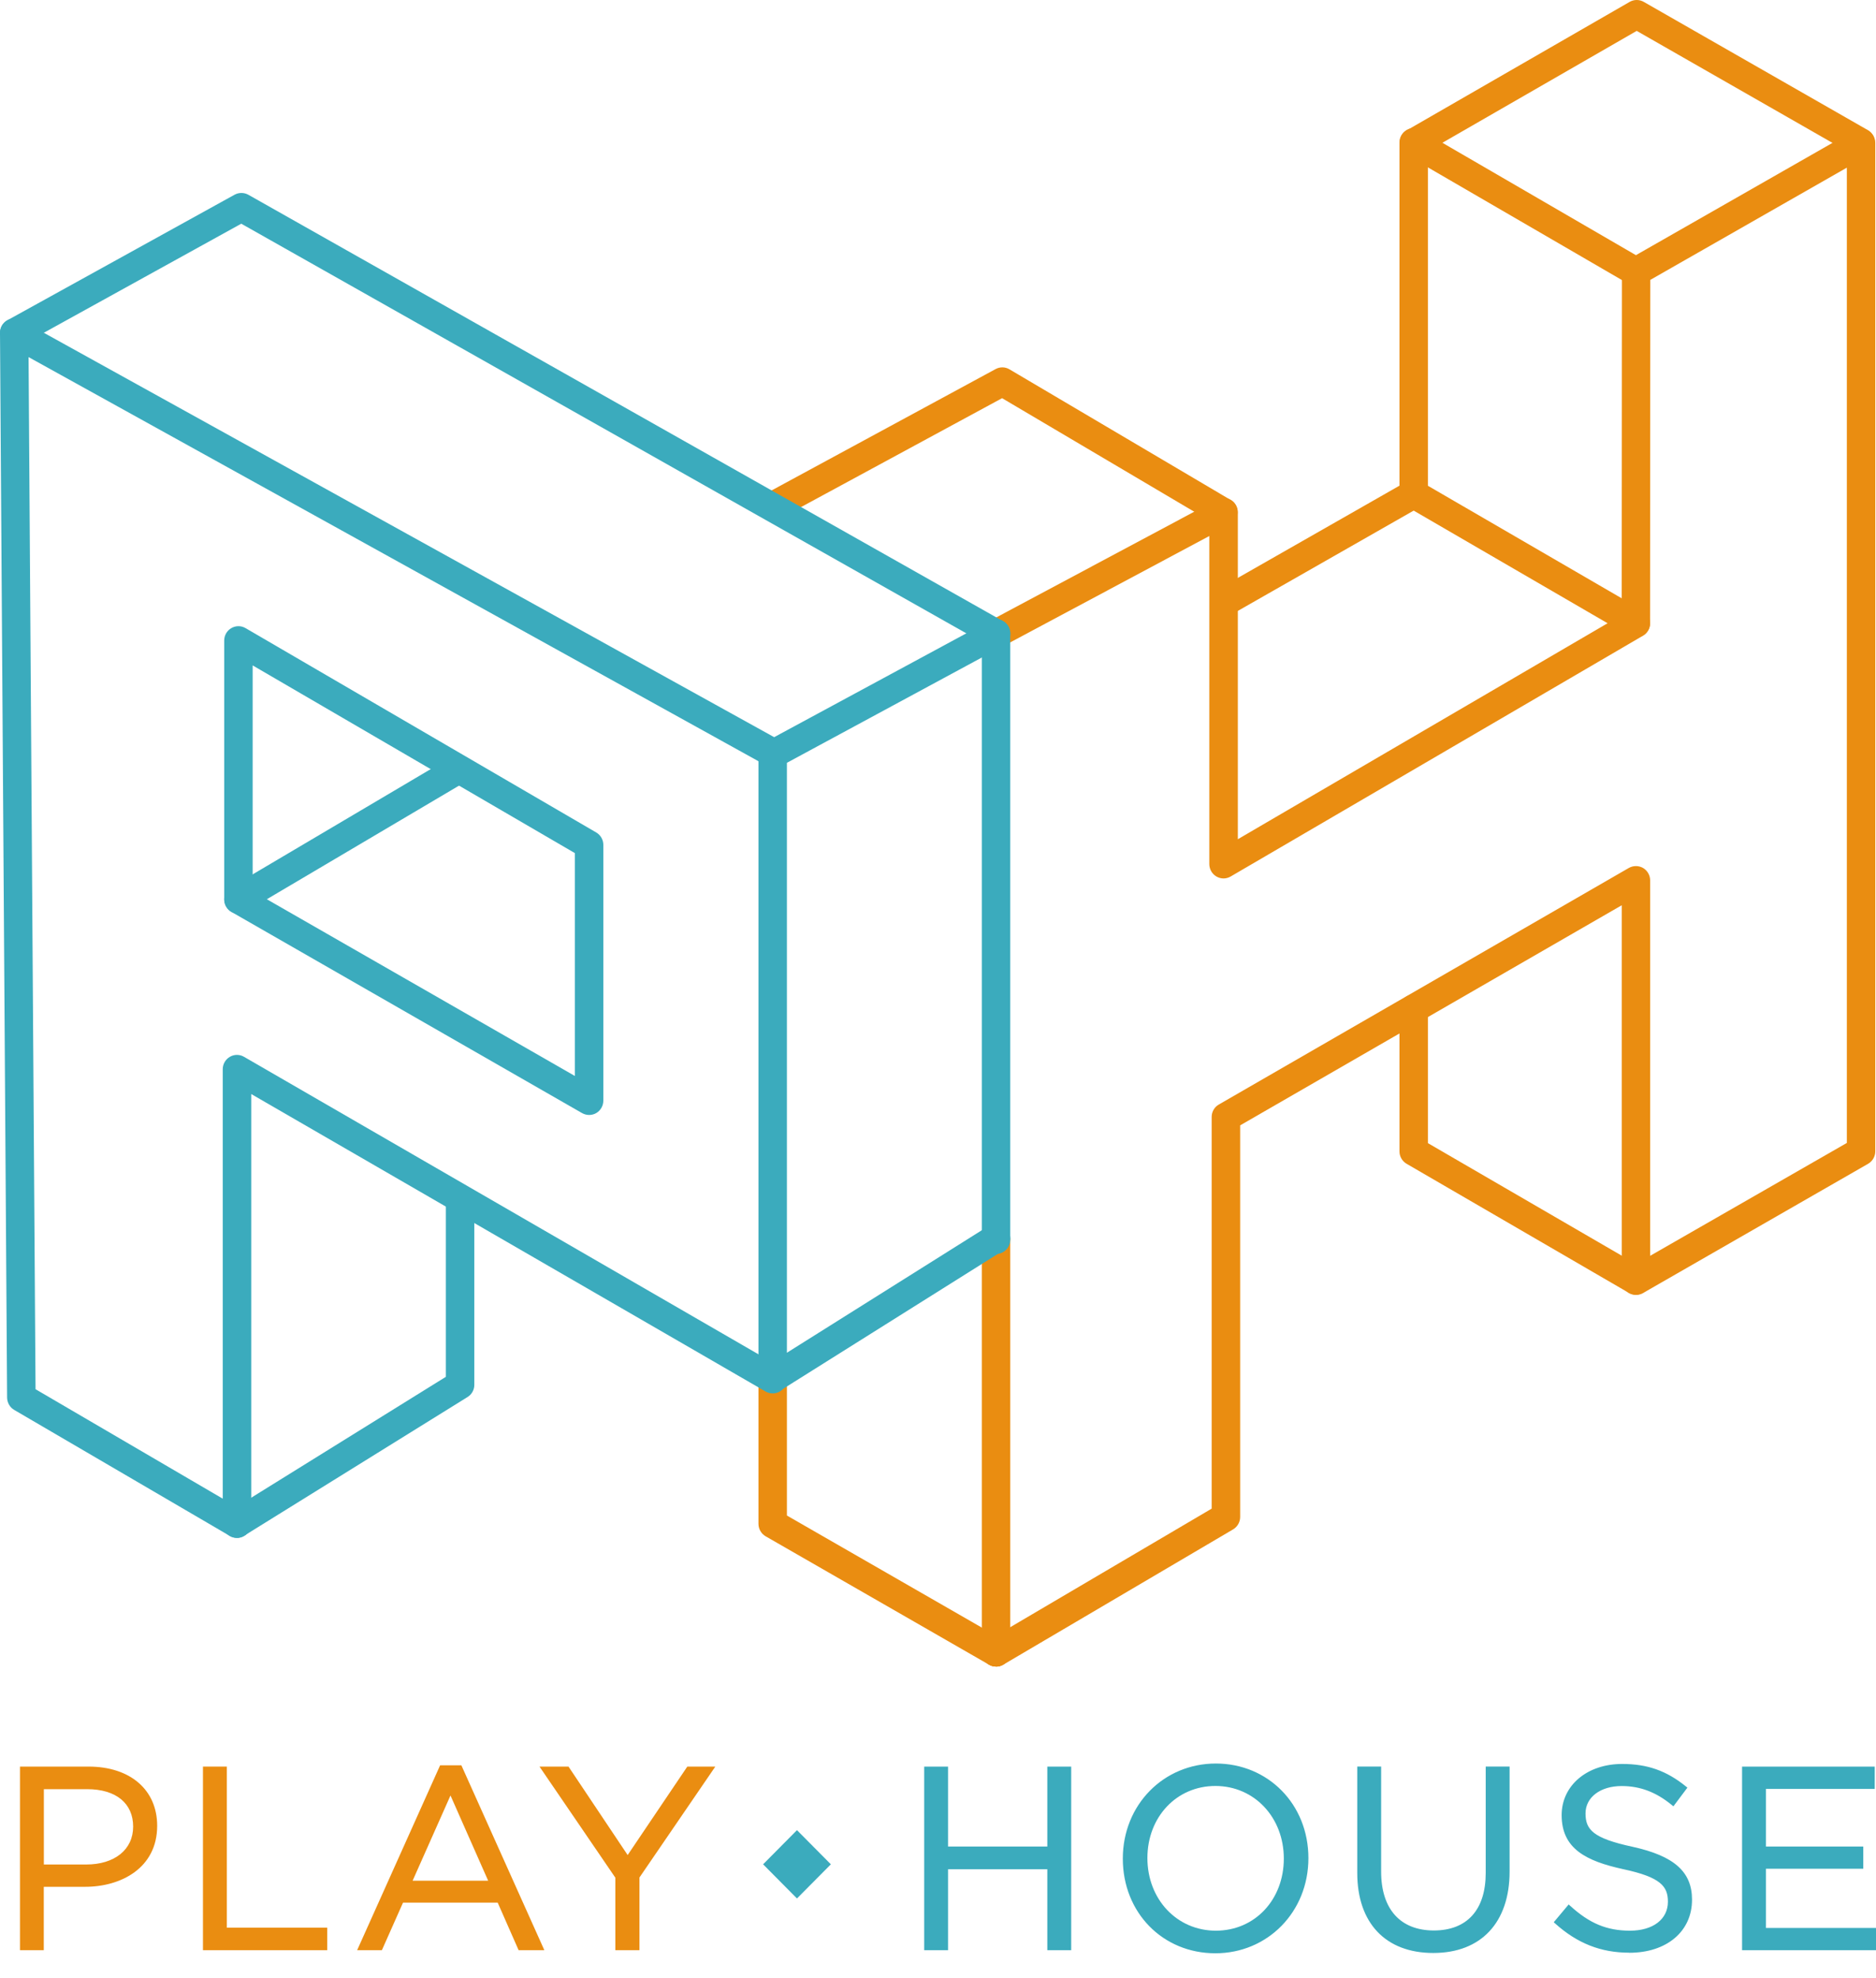 <?xml version="1.0" encoding="UTF-8"?> <svg xmlns="http://www.w3.org/2000/svg" width="74" height="78" viewBox="0 0 74 78" fill="none"><g clip-path="url(#clip0_290_2961)"><path d="M3.365 74.321H1.657V76.823H0.864V69.731H3.497C5.084 69.731 6.13 70.582 6.13 71.989C6.13 73.53 4.862 74.318 3.365 74.318V74.321ZM3.435 70.472H1.657V73.592H3.396C4.562 73.592 5.325 72.964 5.325 72.023C5.325 71 4.571 70.474 3.435 70.474V70.472Z" fill="#EA8D11"></path><path d="M1.73 76.899H0.788V69.66H3.494C5.137 69.66 6.2 70.576 6.2 71.995C6.2 73.657 4.776 74.4 3.362 74.4H1.727V76.901L1.73 76.899ZM0.937 76.752H1.584V74.25H3.368C4.61 74.25 6.057 73.66 6.057 71.995C6.057 70.647 5.076 69.81 3.497 69.81H0.937V76.754V76.752ZM3.396 73.668H1.584V70.401H3.438C4.666 70.401 5.401 71.008 5.401 72.026C5.401 73.043 4.596 73.671 3.399 73.671L3.396 73.668ZM1.73 73.521H3.396C4.523 73.521 5.252 72.933 5.252 72.026C5.252 71.119 4.59 70.55 3.435 70.55H1.73V73.521Z" fill="#EA8D11"></path><path d="M8.082 69.731H8.875V76.082H12.835V76.823H8.082V69.731Z" fill="#EA8D11"></path><path d="M12.908 76.899H8.006V69.66H8.948V76.011H12.908V76.899ZM8.155 76.752H12.762V76.161H8.802V69.81H8.155V76.754V76.752Z" fill="#EA8D11"></path><path d="M21.36 76.823H20.504L19.68 74.949H15.849L15.017 76.823H14.203L17.408 69.68H18.152L21.357 76.823H21.36ZM17.77 70.613L16.163 74.231H19.369L17.77 70.613Z" fill="#EA8D11"></path><path d="M21.472 76.899H20.457L19.632 75.025H15.897L15.064 76.899H14.088L17.361 69.609H18.199L21.472 76.899ZM20.552 76.752H21.245L18.104 69.759H17.456L14.315 76.752H14.969L15.802 74.878H19.727L20.552 76.752ZM19.481 74.307H16.048L17.77 70.435L19.481 74.307ZM16.276 74.16H19.256L17.77 70.799L16.276 74.16Z" fill="#EA8D11"></path><path d="M25.151 76.823H24.346V74.016L21.421 69.731H22.386L24.758 73.275L27.15 69.731H28.076L25.151 74.007V76.823Z" fill="#EA8D11"></path><path d="M25.224 76.899H24.273V74.041L21.281 69.66H22.425L24.758 73.148L27.111 69.66H28.216L25.224 74.033V76.899ZM24.419 76.752H25.075V73.987L27.933 69.81H27.187L24.756 73.414L22.344 69.81H21.559L24.416 73.999V76.754L24.419 76.752Z" fill="#EA8D11"></path><path d="M37.327 73.632V76.823H36.533V69.731H37.327V72.883H41.387V69.731H42.181V76.823H41.387V73.632H37.327Z" fill="#3BABBD"></path><path d="M42.254 76.899H41.312V73.708H37.397V76.899H36.455V69.661H37.397V72.812H41.312V69.661H42.254V76.899ZM41.46 76.752H42.108V69.808H41.46V72.959H37.254V69.808H36.606V76.752H37.254V73.561H41.46V76.752Z" fill="#3BABBD"></path><path d="M47.941 76.945C45.801 76.945 44.362 75.251 44.362 73.287C44.362 71.323 45.821 69.61 47.96 69.61C50.1 69.61 51.538 71.303 51.538 73.267C51.538 75.232 50.08 76.945 47.941 76.945ZM47.941 70.35C46.334 70.35 45.187 71.648 45.187 73.267C45.187 74.887 46.353 76.204 47.96 76.204C49.567 76.204 50.714 74.907 50.714 73.287C50.714 71.668 49.547 70.35 47.941 70.35Z" fill="#3BABBD"></path><path d="M47.941 77.021C45.86 77.021 44.29 75.415 44.29 73.29C44.29 71.164 45.902 69.539 47.96 69.539C50.019 69.539 51.611 71.144 51.611 73.27C51.611 75.395 49.999 77.021 47.941 77.021ZM47.96 69.686C45.983 69.686 44.435 71.269 44.435 73.29C44.435 75.311 45.941 76.874 47.941 76.874C49.94 76.874 51.465 75.291 51.465 73.27C51.465 71.249 49.96 69.686 47.96 69.686ZM47.96 76.28C46.337 76.28 45.111 74.986 45.111 73.267C45.111 71.549 46.325 70.277 47.938 70.277C49.55 70.277 50.784 71.571 50.784 73.29C50.784 75.008 49.57 76.28 47.957 76.28H47.96ZM47.941 70.424C46.412 70.424 45.26 71.645 45.26 73.267C45.26 74.889 46.421 76.13 47.96 76.13C49.5 76.13 50.641 74.909 50.641 73.287C50.641 71.665 49.48 70.424 47.941 70.424Z" fill="#3BABBD"></path><path d="M59.471 73.796C59.471 75.862 58.297 76.936 56.535 76.936C54.775 76.936 53.611 75.862 53.611 73.855V69.731H54.404V73.804C54.404 75.333 55.209 76.195 56.555 76.195C57.901 76.195 58.675 75.407 58.675 73.855V69.731H59.469V73.793L59.471 73.796Z" fill="#3BABBD"></path><path d="M56.535 77.009C54.66 77.009 53.538 75.831 53.538 73.855V69.658H54.48V73.804C54.48 75.277 55.237 76.122 56.558 76.122C57.879 76.122 58.605 75.296 58.605 73.855V69.658H59.547V73.796C59.547 75.808 58.423 77.009 56.538 77.009H56.535ZM53.684 69.808V73.858C53.684 75.74 54.749 76.862 56.535 76.862C58.322 76.862 59.399 75.746 59.399 73.796V69.808H58.751V73.858C58.751 75.393 57.952 76.272 56.558 76.272C55.164 76.272 54.334 75.35 54.334 73.807V69.808H53.686H53.684Z" fill="#3BABBD"></path><path d="M64.379 72.894C65.946 73.239 66.67 73.816 66.67 74.909C66.67 76.136 65.666 76.924 64.267 76.924C63.151 76.924 62.236 76.549 61.392 75.791L61.886 75.203C62.621 75.873 63.322 76.207 64.297 76.207C65.273 76.207 65.865 75.709 65.865 74.991C65.865 74.321 65.514 73.948 64.037 73.635C62.419 73.281 61.676 72.753 61.676 71.577C61.676 70.401 62.651 69.632 63.986 69.632C65.013 69.632 65.745 69.926 66.46 70.503L65.997 71.122C65.344 70.585 64.69 70.353 63.967 70.353C63.052 70.353 62.469 70.859 62.469 71.509C62.469 72.159 62.831 72.563 64.379 72.897V72.894Z" fill="#3BABBD"></path><path d="M64.267 76.998C63.148 76.998 62.217 76.631 61.342 75.845L61.289 75.797L61.877 75.096L61.934 75.147C62.699 75.845 63.383 76.13 64.297 76.13C65.212 76.13 65.792 75.673 65.792 74.989C65.792 74.386 65.517 74.022 64.02 73.703C62.567 73.383 61.6 72.9 61.6 71.574C61.6 70.404 62.604 69.556 63.986 69.556C64.982 69.556 65.736 69.822 66.504 70.444L66.561 70.489L66.008 71.227L65.949 71.178C65.324 70.664 64.693 70.427 63.967 70.427C63.128 70.427 62.542 70.87 62.542 71.506C62.542 72.142 62.828 72.484 64.393 72.821C66.039 73.183 66.743 73.807 66.743 74.909C66.743 76.159 65.747 77.001 64.267 77.001V76.998ZM61.496 75.783C62.326 76.512 63.209 76.851 64.267 76.851C65.66 76.851 66.594 76.071 66.594 74.909C66.594 73.878 65.946 73.315 64.359 72.965C62.887 72.648 62.391 72.278 62.391 71.504C62.391 70.78 63.036 70.274 63.961 70.274C64.701 70.274 65.343 70.509 65.977 71.012L66.35 70.511C65.629 69.943 64.914 69.7 63.981 69.7C62.685 69.7 61.743 70.486 61.743 71.571C61.743 72.657 62.368 73.188 64.048 73.556C65.458 73.855 65.935 74.217 65.935 74.986C65.935 75.754 65.276 76.275 64.295 76.275C63.378 76.275 62.654 75.984 61.889 75.302L61.49 75.777L61.496 75.783Z" fill="#3BABBD"></path><path d="M73.877 70.461H69.586V72.883H73.425V73.612H69.586V76.094H73.927V76.823H68.79V69.731H73.877V70.461Z" fill="#3BABBD"></path><path d="M74 76.899H68.717V69.661H73.95V70.54H69.659V72.812H73.498V73.688H69.659V76.023H74V76.902V76.899ZM68.863 76.752H73.851V76.17H69.51V73.538H73.35V72.956H69.51V70.387H73.801V69.805H68.863V76.749V76.752Z" fill="#3BABBD"></path><path d="M64.527 51.054C64.432 51.054 64.337 51.029 64.247 50.978L55.484 45.89C55.31 45.788 55.203 45.602 55.203 45.401V39.777C55.203 39.466 55.456 39.211 55.764 39.211C56.073 39.211 56.325 39.466 56.325 39.777V45.076L64.808 50C65.077 50.155 65.17 50.5 65.015 50.772C64.912 50.952 64.724 51.054 64.527 51.054Z" fill="#EA8D11"></path><path d="M39.29 65.715C39.096 65.715 38.908 65.616 38.804 65.435C38.648 65.166 38.737 64.819 39.006 64.66L47.795 59.488V44.044C47.795 43.841 47.901 43.654 48.078 43.553L64.25 34.225C64.424 34.127 64.637 34.127 64.811 34.225C64.984 34.327 65.091 34.514 65.091 34.714V49.519L72.85 45.068V6.611L65.097 11.037L65.088 24.579C65.088 24.779 64.982 24.966 64.808 25.068L48.544 34.562C48.37 34.664 48.157 34.664 47.983 34.562C47.809 34.46 47.702 34.273 47.702 34.073V21.136L39.559 25.486C39.284 25.633 38.945 25.526 38.802 25.252C38.656 24.974 38.76 24.633 39.034 24.488L48.002 19.7C48.176 19.607 48.386 19.613 48.555 19.715C48.723 19.816 48.827 20 48.827 20.198V33.092L63.969 24.251L63.978 10.707C63.978 10.503 64.087 10.317 64.261 10.215L73.136 5.147C73.31 5.048 73.523 5.048 73.694 5.15C73.868 5.252 73.972 5.438 73.972 5.639V45.398C73.972 45.602 73.863 45.788 73.689 45.89L64.813 50.986C64.64 51.085 64.427 51.085 64.253 50.986C64.079 50.885 63.972 50.698 63.972 50.497V35.695L48.919 44.375V59.816C48.919 60.017 48.813 60.203 48.642 60.305L39.576 65.641C39.486 65.695 39.391 65.718 39.292 65.718L39.29 65.715Z" fill="#EA8D11"></path><path d="M64.536 11.28C64.441 11.28 64.345 11.255 64.255 11.204L55.492 6.117C55.318 6.015 55.212 5.828 55.212 5.625C55.212 5.421 55.321 5.235 55.495 5.136L64.283 0.074C64.454 -0.025 64.668 -0.025 64.839 0.074L73.672 5.127C73.941 5.28 74.036 5.628 73.882 5.899C73.728 6.17 73.386 6.266 73.117 6.111L64.561 1.218L56.897 5.63L64.813 10.226C65.083 10.382 65.175 10.726 65.021 10.998C64.917 11.179 64.729 11.28 64.533 11.28H64.536Z" fill="#EA8D11"></path><path d="M48.257 20.766C48.162 20.766 48.064 20.741 47.974 20.69L39.528 15.701L30.742 20.458C30.47 20.605 30.128 20.503 29.983 20.226C29.837 19.952 29.938 19.607 30.212 19.46L39.273 14.553C39.444 14.46 39.654 14.463 39.822 14.565L48.541 19.712C48.807 19.87 48.897 20.215 48.74 20.486C48.636 20.667 48.448 20.766 48.255 20.766H48.257Z" fill="#EA8D11"></path><path d="M64.527 25.136C64.432 25.136 64.337 25.11 64.247 25.06L55.484 19.972C55.31 19.87 55.203 19.684 55.203 19.483V5.617C55.203 5.306 55.456 5.051 55.764 5.051C56.073 5.051 56.325 5.306 56.325 5.617V19.155L64.808 24.079C65.077 24.234 65.17 24.579 65.015 24.851C64.912 25.031 64.724 25.133 64.527 25.133V25.136Z" fill="#EA8D11"></path><path d="M48.311 24.299C48.114 24.299 47.926 24.195 47.823 24.011C47.671 23.739 47.764 23.395 48.036 23.239L55.489 18.988C55.759 18.835 56.101 18.929 56.255 19.203C56.406 19.474 56.314 19.819 56.042 19.975L48.588 24.226C48.501 24.276 48.406 24.299 48.313 24.299H48.311Z" fill="#EA8D11"></path><path d="M39.29 65.715C38.981 65.715 38.729 65.46 38.729 65.149V48.886C38.729 48.575 38.981 48.321 39.29 48.321C39.598 48.321 39.85 48.575 39.85 48.886V65.149C39.85 65.46 39.598 65.715 39.29 65.715Z" fill="#EA8D11"></path><path d="M39.29 65.715C39.194 65.715 39.099 65.692 39.012 65.641L30.201 60.579C30.027 60.478 29.918 60.291 29.918 60.087V54.454C29.918 54.144 30.17 53.889 30.479 53.889C30.787 53.889 31.04 54.144 31.04 54.454V59.76L39.567 64.661C39.836 64.816 39.929 65.161 39.778 65.432C39.674 65.616 39.486 65.718 39.29 65.718V65.715Z" fill="#EA8D11"></path><path d="M39.29 49.451C38.981 49.451 38.729 49.197 38.729 48.886V25.319L9.517 8.821L0.83 13.618C0.558 13.768 0.219 13.668 0.07 13.394C-0.078 13.12 0.02 12.778 0.292 12.628L9.251 7.679C9.419 7.586 9.627 7.586 9.795 7.679L39.565 24.494C39.741 24.593 39.85 24.782 39.85 24.986V48.883C39.85 49.194 39.598 49.448 39.29 49.448V49.451Z" fill="#3BABBD"></path><path d="M9.346 60.641C9.248 60.641 9.153 60.616 9.066 60.565L0.561 55.596C0.39 55.497 0.283 55.311 0.28 55.11L0 13.126C0 12.925 0.104 12.739 0.275 12.637C0.446 12.535 0.659 12.53 0.833 12.626L30.751 29.186C31.023 29.336 31.121 29.68 30.972 29.955C30.824 30.229 30.482 30.328 30.21 30.178L1.127 14.081L1.402 54.779L8.786 59.095V42.162C8.786 41.961 8.892 41.775 9.066 41.673C9.24 41.571 9.453 41.571 9.627 41.673L30.759 53.889C31.029 54.044 31.121 54.389 30.967 54.661C30.812 54.932 30.47 55.025 30.201 54.87L9.91 43.14V60.079C9.91 60.282 9.803 60.469 9.63 60.568C9.543 60.619 9.447 60.644 9.349 60.644L9.346 60.641Z" fill="#3BABBD"></path><path d="M9.341 60.641C9.153 60.641 8.968 60.545 8.861 60.373C8.699 60.107 8.78 59.759 9.044 59.595L17.588 54.29V47.281C17.588 46.97 17.84 46.715 18.149 46.715C18.457 46.715 18.71 46.97 18.71 47.281V54.607C18.71 54.802 18.609 54.986 18.443 55.087L9.632 60.556C9.54 60.613 9.439 60.641 9.338 60.641H9.341Z" fill="#3BABBD"></path><path d="M30.479 54.923C30.386 54.923 30.291 54.901 30.207 54.853C30.027 54.754 29.918 54.565 29.918 54.358V29.74C29.918 29.531 30.033 29.341 30.215 29.242L39.026 24.483C39.298 24.336 39.64 24.438 39.786 24.715C39.932 24.991 39.831 25.334 39.556 25.48L31.04 30.079V53.341L38.995 48.343C39.259 48.179 39.604 48.259 39.766 48.524C39.929 48.79 39.85 49.138 39.587 49.302L30.776 54.836C30.686 54.892 30.583 54.921 30.479 54.921V54.923Z" fill="#3BABBD"></path><path d="M23.238 43.965C23.143 43.965 23.048 43.94 22.961 43.892L9.128 35.958C8.954 35.856 8.844 35.67 8.844 35.466V25.257C8.844 25.056 8.951 24.867 9.125 24.768C9.299 24.666 9.512 24.666 9.686 24.768L23.519 32.826C23.693 32.928 23.799 33.115 23.799 33.315V43.4C23.799 43.601 23.693 43.787 23.522 43.889C23.435 43.94 23.337 43.965 23.238 43.965ZM9.966 35.138L22.677 42.428V33.64L9.966 26.238V35.138Z" fill="#3BABBD"></path><path d="M9.408 36.032C9.215 36.032 9.03 35.933 8.923 35.752C8.766 35.483 8.856 35.136 9.122 34.977L17.793 29.853C18.059 29.695 18.404 29.785 18.561 30.054C18.718 30.322 18.628 30.67 18.362 30.828L9.691 35.952C9.602 36.006 9.503 36.032 9.408 36.032Z" fill="#3BABBD"></path><path d="M31.437 72.166L30.101 73.513L31.437 74.86L32.774 73.513L31.437 72.166Z" fill="#3BABBD"></path></g><defs><clipPath id="clip0_290_2961"><rect width="74" height="77.02" fill="white"></rect></clipPath></defs></svg> 